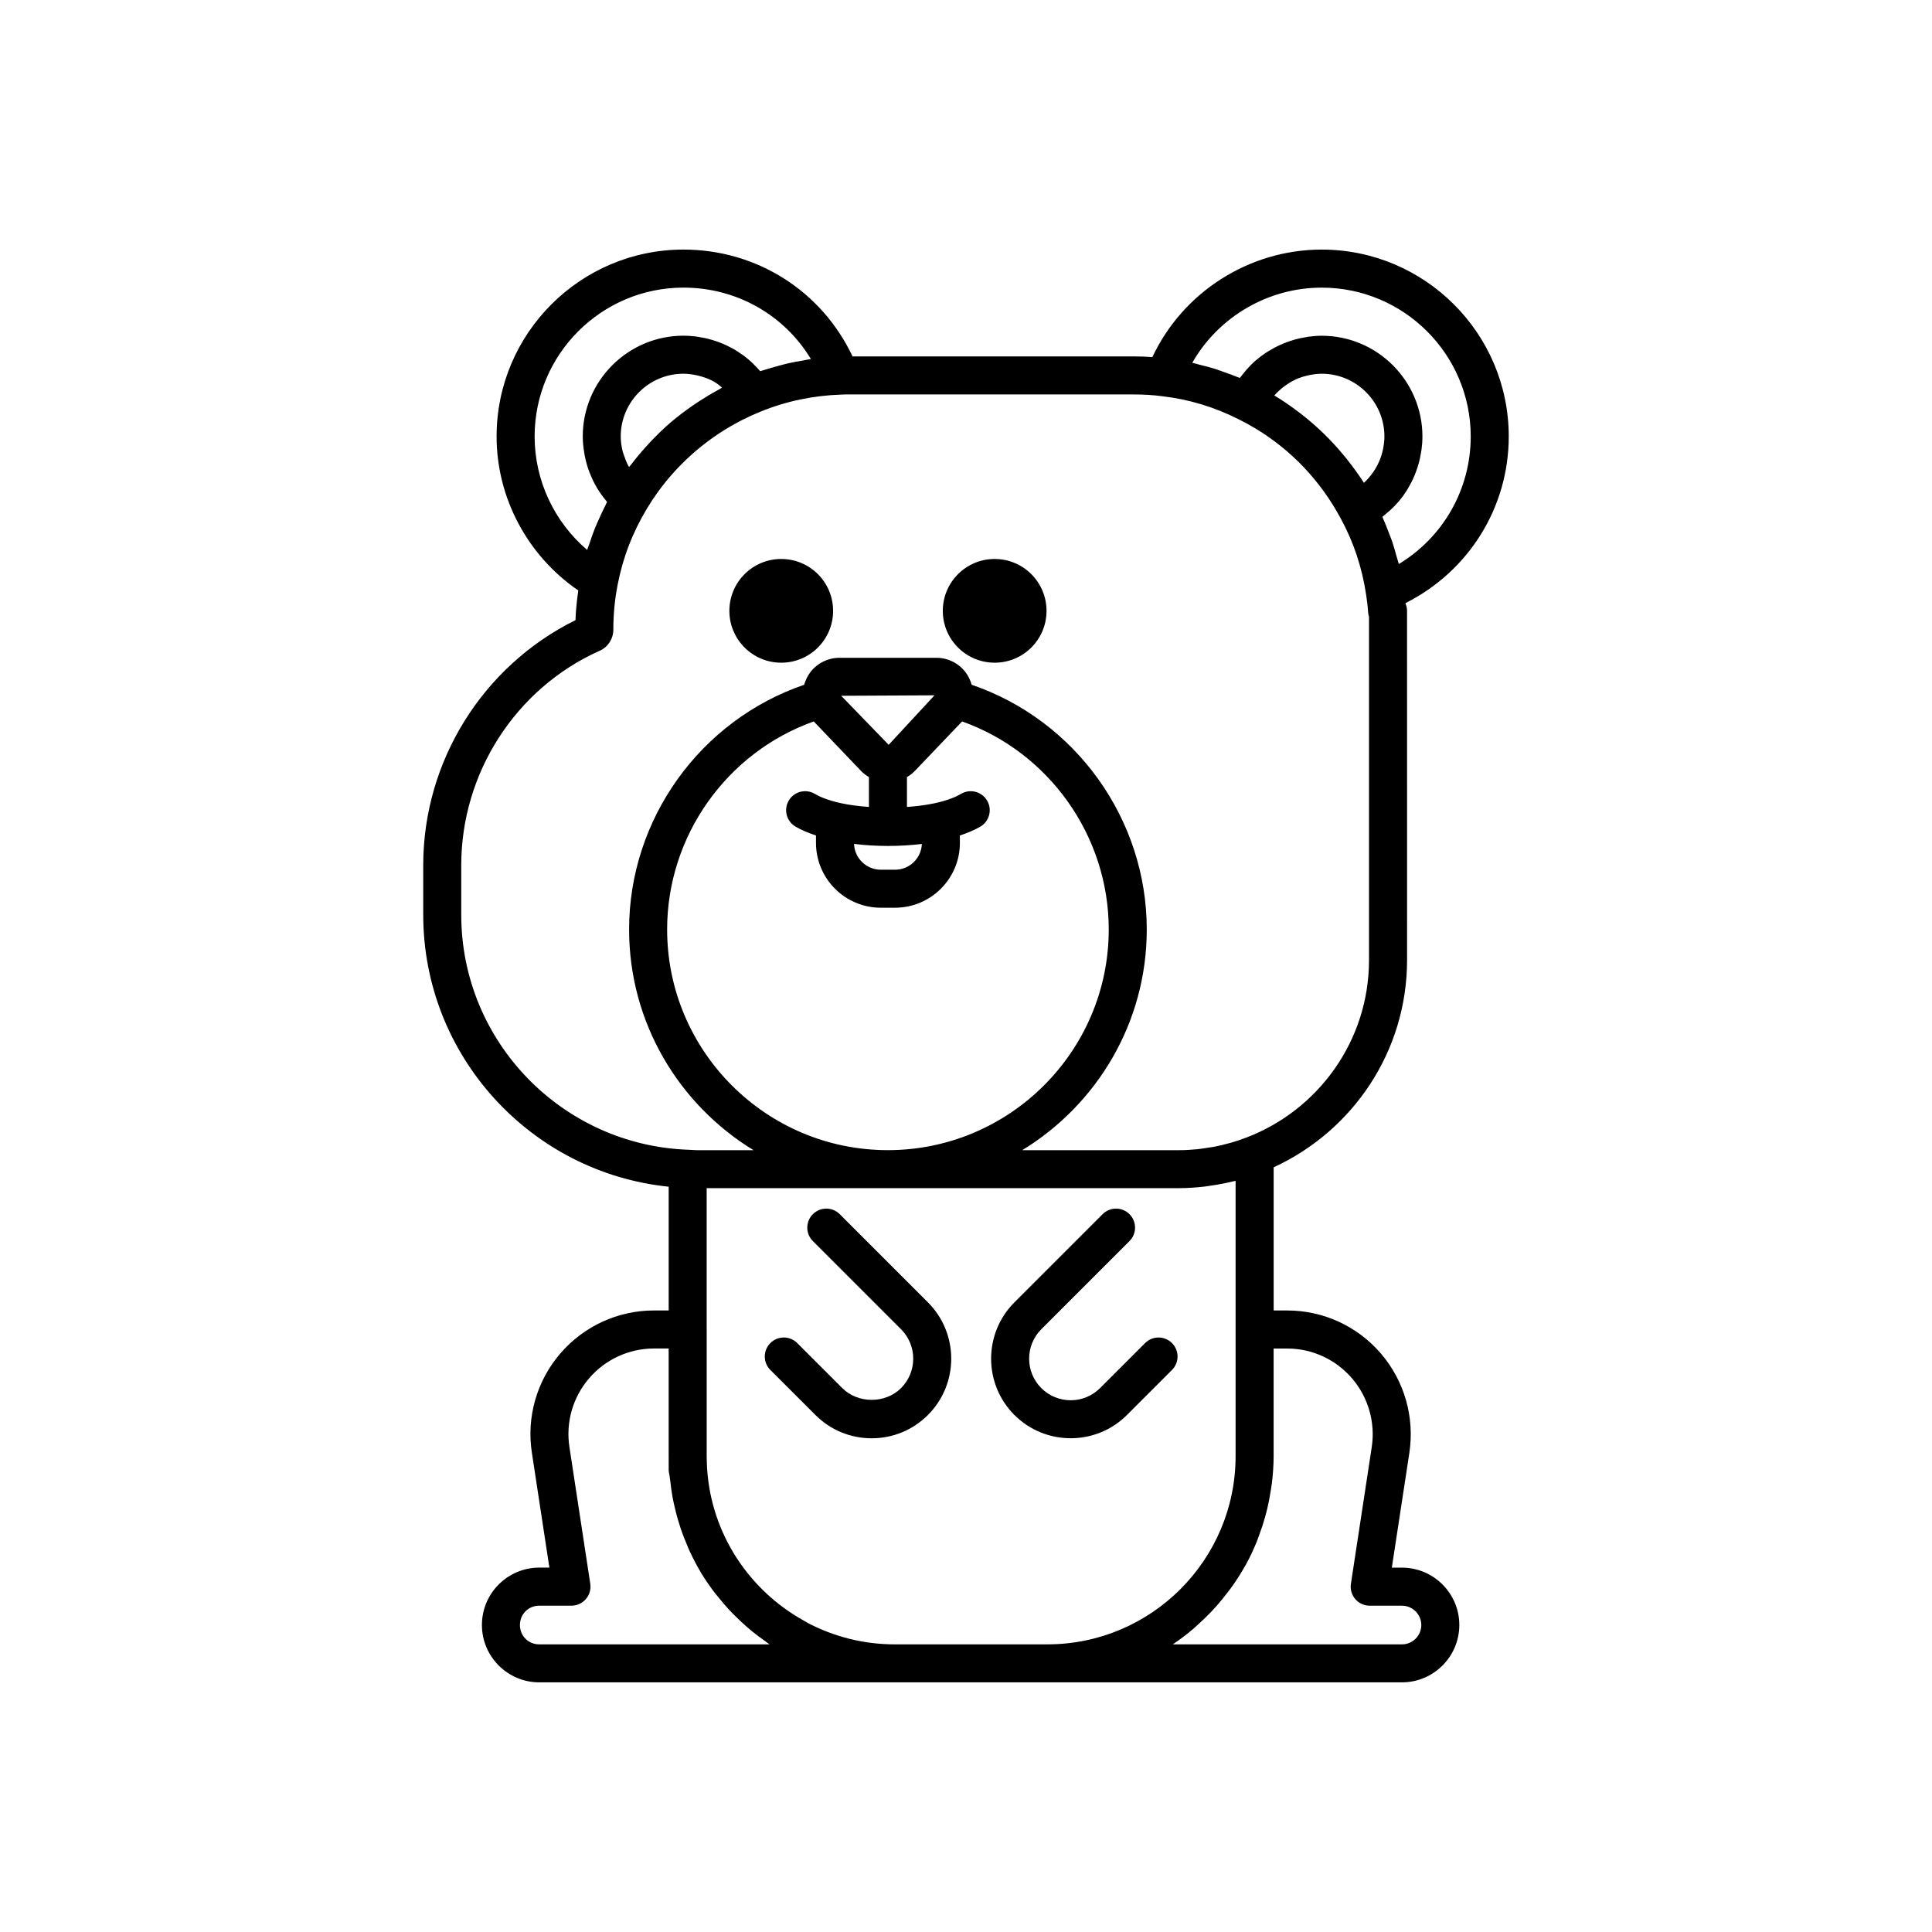 <?xml version="1.0" encoding="UTF-8"?>
<!-- Uploaded to: SVG Repo, www.svgrepo.com, Generator: SVG Repo Mixer Tools -->
<svg fill="#000000" width="800px" height="800px" version="1.1" viewBox="144 144 512 512" xmlns="http://www.w3.org/2000/svg">
 <g>
  <path d="m364.78 305.88c0 7.59-6.152 13.742-13.742 13.742-7.594 0-13.746-6.152-13.746-13.742 0-7.594 6.152-13.746 13.746-13.746 7.59 0 13.742 6.152 13.742 13.746"/>
  <path d="m421.34 305.88c0 7.59-6.152 13.742-13.742 13.742-7.594 0-13.746-6.152-13.746-13.742 0-7.594 6.152-13.746 13.746-13.746 7.59 0 13.742 6.152 13.742 13.746"/>
  <path d="m515.53 559.44h-2.68l4.641-30.395c1.445-9.48-1.309-19.09-7.551-26.363-6.223-7.238-15.258-11.391-24.785-11.391h-3.621v-37.949c20.828-9.555 35.355-30.555 35.355-54.93l-0.008-92.547c0-0.648-0.137-1.266-0.379-1.836-0.008-0.066-0.02-0.133-0.023-0.199 16.691-8.406 27.355-25.273 27.355-44.168 0-27.305-22.238-49.52-49.574-49.52-19.246 0-36.805 11.301-44.863 28.488-1.598-0.109-3.238-0.18-4.961-0.18h-74.508c-8.156-17.309-25.371-28.309-44.801-28.309-27.305 0-49.523 22.215-49.523 49.52 0 16.363 8.254 31.645 21.652 40.82-0.375 2.582-0.66 5.195-0.746 7.859-24.594 12.172-40.348 37.391-40.348 64.934v13.145c0 37.449 28.562 68.352 65.047 72.07v32.797h-3.906c-9.566 0-18.629 4.172-24.855 11.449-6.231 7.273-8.961 16.867-7.488 26.301l4.633 30.395h-2.676c-8.383 0-15.203 6.824-15.203 15.207s6.82 15.203 15.203 15.203h228.61c8.383 0 15.207-6.82 15.207-15.203 0-8.375-6.824-15.199-15.207-15.199zm-8.035-289.75c-0.613 0.805-1.277 1.57-2.035 2.254 0 0-0.004 0.004-0.008 0.004-0.004-0.008-0.012-0.016-0.02-0.023-1.352-2.125-2.832-4.137-4.379-6.094-0.367-0.465-0.742-0.922-1.121-1.379-3.191-3.836-6.754-7.309-10.652-10.383-0.449-0.355-0.902-0.703-1.363-1.047-1.996-1.5-4.047-2.93-6.203-4.215 0.004-0.008 0.008-0.012 0.016-0.02 0.688-0.797 1.469-1.496 2.285-2.144 0.203-0.16 0.406-0.312 0.617-0.461 0.824-0.59 1.684-1.129 2.606-1.559 0.031-0.016 0.059-0.035 0.09-0.051 0.945-0.438 1.945-0.75 2.969-1.004 0.254-0.062 0.512-0.117 0.77-0.172 1.043-0.207 2.106-0.352 3.195-0.352 9.164 0 16.625 7.457 16.625 16.625 0 1.07-0.133 2.109-0.328 3.133-0.047 0.25-0.102 0.5-0.16 0.746-0.477 2.004-1.312 3.871-2.461 5.535-0.145 0.203-0.289 0.406-0.441 0.605zm-13.234-49.465c21.781 0 39.496 17.691 39.496 39.445 0 14.016-7.312 26.711-19.055 33.801-0.16-0.66-0.395-1.293-0.574-1.945-0.371-1.348-0.738-2.695-1.184-4.012-0.266-0.785-0.59-1.539-0.883-2.312-0.469-1.238-0.938-2.473-1.477-3.676-0.082-0.188-0.145-0.387-0.23-0.57 0.434-0.324 0.824-0.691 1.234-1.039 0.277-0.234 0.562-0.453 0.828-0.695 0.781-0.715 1.516-1.469 2.199-2.269 0.055-0.062 0.121-0.121 0.172-0.184 0.727-0.867 1.383-1.785 1.992-2.734 0.191-0.297 0.352-0.613 0.531-0.922 0.395-0.672 0.766-1.355 1.098-2.062 0.18-0.379 0.336-0.766 0.5-1.156 0.281-0.68 0.531-1.371 0.758-2.074 0.129-0.402 0.254-0.805 0.363-1.215 0.203-0.762 0.359-1.535 0.492-2.316 0.062-0.367 0.145-0.727 0.191-1.094 0.152-1.156 0.246-2.328 0.246-3.519 0-14.719-11.98-26.699-26.699-26.699-1.211 0-2.402 0.102-3.578 0.262-0.379 0.051-0.742 0.137-1.117 0.207-0.797 0.145-1.586 0.309-2.363 0.523-0.418 0.117-0.824 0.25-1.238 0.383-0.723 0.238-1.43 0.504-2.125 0.801-0.395 0.168-0.789 0.336-1.172 0.523-0.719 0.348-1.41 0.738-2.094 1.148-0.32 0.191-0.648 0.367-0.957 0.57-0.949 0.625-1.863 1.297-2.727 2.039-0.02 0.016-0.043 0.031-0.062 0.051-0.879 0.758-1.691 1.59-2.469 2.461-0.262 0.293-0.492 0.609-0.738 0.914-0.352 0.43-0.723 0.844-1.047 1.297-0.223-0.094-0.453-0.16-0.676-0.25-1.172-0.484-2.359-0.902-3.551-1.32-0.828-0.293-1.645-0.613-2.481-0.871-1.297-0.402-2.613-0.727-3.93-1.051-0.66-0.164-1.305-0.383-1.969-0.527 6.918-12.125 20.023-19.91 34.293-19.91zm-208.58 39.441c0-21.75 17.699-39.445 39.449-39.445 14.086 0 26.711 7.246 33.766 18.926-0.676 0.094-1.336 0.266-2.008 0.379-1.332 0.223-2.66 0.449-3.973 0.75-0.895 0.203-1.773 0.453-2.656 0.688-1.25 0.336-2.5 0.684-3.731 1.086-0.355 0.117-0.719 0.191-1.074 0.312-0.457-0.539-0.953-1.039-1.445-1.535-0.152-0.152-0.289-0.32-0.441-0.473-0.766-0.738-1.574-1.426-2.418-2.062-0.199-0.148-0.41-0.273-0.613-0.418-0.652-0.465-1.32-0.91-2.012-1.312-0.32-0.184-0.648-0.348-0.977-0.52-0.605-0.32-1.219-0.621-1.852-0.891-0.367-0.156-0.734-0.305-1.109-0.445-0.629-0.238-1.266-0.445-1.914-0.637-0.379-0.109-0.754-0.223-1.141-0.316-0.703-0.172-1.418-0.301-2.141-0.418-0.34-0.055-0.672-0.125-1.016-0.168-1.066-0.129-2.148-0.207-3.242-0.207-14.719 0-26.699 11.98-26.699 26.699 0 1.441 0.156 2.863 0.383 4.262 0.043 0.277 0.082 0.551 0.137 0.824 0.262 1.348 0.617 2.664 1.078 3.945 0.082 0.23 0.184 0.453 0.273 0.684 0.484 1.234 1.043 2.438 1.707 3.586 0.055 0.098 0.098 0.199 0.156 0.293 0.715 1.203 1.547 2.336 2.445 3.422 0.09 0.109 0.156 0.238 0.25 0.348-0.172 0.324-0.305 0.672-0.473 1-0.582 1.133-1.109 2.289-1.629 3.449-0.387 0.863-0.781 1.719-1.133 2.598-0.48 1.199-0.895 2.422-1.305 3.648-0.227 0.676-0.512 1.332-0.723 2.016-8.723-7.418-13.922-18.426-13.922-30.066zm49.672-12.949c-0.312 0.164-0.594 0.371-0.906 0.539-1.723 0.934-3.406 1.938-5.047 3.008-0.582 0.379-1.156 0.754-1.727 1.148-1.992 1.383-3.938 2.828-5.785 4.402-0.012 0.012-0.027 0.02-0.043 0.031-1.863 1.59-3.613 3.305-5.305 5.074-0.461 0.48-0.902 0.973-1.348 1.465-1.352 1.488-2.637 3.031-3.856 4.629-0.199 0.258-0.43 0.488-0.625 0.75-0.09-0.156-0.195-0.305-0.281-0.465-0.414-0.793-0.73-1.629-1.012-2.481-0.133-0.402-0.305-0.789-0.406-1.203-0.312-1.281-0.512-2.602-0.512-3.949 0-9.164 7.457-16.625 16.625-16.625 1.301 0 2.562 0.199 3.789 0.484 0.297 0.07 0.59 0.145 0.883 0.227 1.195 0.348 2.359 0.789 3.438 1.391 0.059 0.035 0.113 0.082 0.172 0.117 0.699 0.41 1.309 0.953 1.945 1.457zm-69.117 139.71v-13.145c0-24.434 14.402-46.738 36.395-56.703 2.344-0.887 3.91-3.184 3.91-5.723 0-4.023 0.375-7.984 1.121-11.797 0.688-3.602 1.684-7.106 2.984-10.488 1.301-3.383 2.898-6.644 4.789-9.762 0.004-0.008 0.004-0.016 0.008-0.023v-0.004c0.863-1.441 1.785-2.844 2.762-4.203 5.859-8.168 13.703-14.867 22.711-19.395 1.496-0.754 3.027-1.445 4.582-2.074l0.004-0.004c0.004-0.004 0.012-0.004 0.016-0.008 6.781-2.769 13.938-4.285 21.48-4.527 0.535-0.035 1.074-0.039 1.609-0.039h0.301 75.523c2.695 0 5.152 0.152 7.586 0.473 7.055 0.816 13.891 2.879 20.344 6.16 1.438 0.715 2.844 1.484 4.215 2.305 9.582 5.734 17.398 13.949 22.777 24.016 3.371 6.168 5.625 12.965 6.699 20.223 0.227 1.465 0.414 2.973 0.508 4.477 0.031 0.441 0.109 0.867 0.242 1.266v90.973c0 21.461-13.516 39.785-32.465 47.027-1.328 0.508-2.668 0.965-4.019 1.359-0.215 0.062-0.438 0.109-0.652 0.168-1.262 0.348-2.535 0.66-3.812 0.91-0.566 0.109-1.145 0.176-1.715 0.262-0.965 0.152-1.926 0.316-2.894 0.41-1.59 0.152-3.195 0.246-4.824 0.246h-41.512c19.746-12.055 32.996-33.727 32.996-58.488 0-29.32-18.926-55.465-46.402-64.852-0.355-1.234-0.906-2.422-1.723-3.449-1.859-2.348-4.644-3.695-7.644-3.695h-25.648c-3 0-5.785 1.348-7.644 3.695-0.82 1.035-1.371 2.227-1.73 3.453-27.473 9.387-46.395 35.527-46.395 64.848 0 24.762 13.242 46.438 32.969 58.488h-15.086c-0.387 0-0.762-0.051-1.145-0.059l-1.031-0.055c-0.004 0-0.012 0.004-0.016 0.004-33.363-1.18-60.172-28.621-60.172-62.27zm100.69-58.039 24.73-0.125-12.148 13.121zm21.375 39.258c-0.137 3.793-3.273 6.84-7.098 6.84h-3.777c-3.828 0-6.957-3.047-7.094-6.84 5.75 0.715 12.203 0.723 17.969 0zm-16.094-19.32c0.609 0.645 1.32 1.156 2.07 1.605v7.918c-2.574-0.195-5.074-0.484-7.301-0.977h-0.02s-0.008-0.004-0.012-0.004c-3.664-0.789-5.832-1.781-6.996-2.481-2.391-1.426-5.481-0.641-6.906 1.75-1.422 2.391-0.641 5.484 1.75 6.906 1.551 0.922 3.426 1.691 5.461 2.371 0 0.035-0.008 0.066-0.008 0.102v1.863c0 9.473 7.703 17.176 17.176 17.176h3.777c9.473 0 17.18-7.703 17.18-17.176v-1.859c0-0.035-0.008-0.066-0.008-0.102 2.035-0.684 3.906-1.449 5.461-2.371 2.391-1.422 3.172-4.516 1.75-6.906-1.426-2.391-4.523-3.18-6.906-1.75-1.168 0.699-3.332 1.691-6.996 2.481-0.004 0-0.008 0.004-0.008 0.004-0.012 0.004-0.016 0-0.023 0-2.234 0.492-4.731 0.785-7.297 0.98v-7.918c0.746-0.449 1.453-0.957 2.055-1.594l12.562-13.156c23.055 8.203 38.859 30.355 38.859 55.125 0 32.25-26.262 58.488-58.543 58.488-32.25 0-58.488-26.238-58.488-58.488 0-24.766 15.797-46.918 38.855-55.125zm19.684-20.32c0.016-0.02 0.023-0.039 0.023-0.039 0.004 0 0.004 0 0 0.016zm-104.98 251.77c-2.875 0-5.125-2.254-5.125-5.125 0-2.879 2.254-5.133 5.125-5.133h8.539c1.473 0 2.863-0.641 3.824-1.758 0.953-1.113 1.379-2.59 1.156-4.039l-5.519-36.207c-1.02-6.543 0.871-13.188 5.188-18.219 4.309-5.039 10.582-7.926 17.199-7.926h3.906v28.539c0 0.047 0.004 0.102 0.004 0.148v3.398c0 0.477 0.07 0.941 0.195 1.379 0.043 0.547 0.168 1.07 0.227 1.617 0.16 1.465 0.348 2.922 0.609 4.352 0.145 0.789 0.32 1.566 0.496 2.344 0.301 1.34 0.645 2.656 1.035 3.957 0.227 0.75 0.453 1.5 0.707 2.238 0.465 1.352 0.988 2.672 1.547 3.981 0.266 0.621 0.504 1.25 0.789 1.863 0.836 1.793 1.75 3.547 2.754 5.238 0.047 0.082 0.086 0.172 0.137 0.254 1.062 1.773 2.234 3.469 3.469 5.117 0.387 0.516 0.809 0.996 1.211 1.496 0.891 1.109 1.801 2.195 2.762 3.234 0.516 0.559 1.051 1.094 1.59 1.633 0.934 0.938 1.895 1.84 2.887 2.711 0.578 0.508 1.152 1.012 1.75 1.496 1.074 0.875 2.191 1.695 3.324 2.496 0.414 0.293 0.793 0.629 1.215 0.91zm94.238 0c-8.191 0-15.953-1.996-22.809-5.531-0.012-0.008-0.023-0.012-0.035-0.016-0.449-0.234-0.871-0.512-1.316-0.758-14.379-7.996-24.488-22.863-25.598-40.289-0.051-1.027-0.102-2.094-0.109-3.125v-33.723c0-0.008-0.004-0.016-0.004-0.023v-37.438h125.14c2.398 0 4.75-0.18 7.074-0.449 0.535-0.062 1.062-0.168 1.598-0.246 1.93-0.277 3.828-0.645 5.691-1.102 0.219-0.055 0.445-0.07 0.664-0.129v72.961c0 27.492-22.371 49.863-49.863 49.863zm134.38 0h-60.715c0.035-0.023 0.066-0.055 0.105-0.078 1.836-1.234 3.586-2.582 5.273-4.004 0.477-0.402 0.918-0.84 1.383-1.254 1.188-1.07 2.344-2.172 3.441-3.332 0.52-0.547 1.023-1.105 1.523-1.672 1.016-1.156 1.98-2.352 2.906-3.582 0.422-0.562 0.859-1.109 1.262-1.688 1.156-1.656 2.242-3.363 3.231-5.137 0.094-0.168 0.207-0.32 0.297-0.488 1.062-1.941 1.992-3.965 2.836-6.027 0.254-0.621 0.461-1.262 0.695-1.895 0.551-1.492 1.055-3.008 1.488-4.555 0.211-0.754 0.406-1.516 0.59-2.281 0.371-1.551 0.664-3.129 0.91-4.727 0.109-0.711 0.242-1.41 0.324-2.129 0.27-2.305 0.445-4.633 0.445-7.008v-28.539h3.621c6.59 0 12.836 2.875 17.141 7.883 4.328 5.039 6.238 11.699 5.238 18.254l-5.519 36.215c-0.223 1.453 0.203 2.926 1.156 4.043 0.961 1.113 2.356 1.75 3.824 1.75h8.543c2.828 0 5.133 2.301 5.133 5.133-0.004 2.816-2.305 5.117-5.133 5.117z"/>
  <path d="m366.54 465.77c-1.969-1.969-5.156-1.969-7.125 0s-1.969 5.156 0 7.125l23.375 23.375c4.297 4.297 4.297 11.293 0 15.586-4.168 4.168-11.426 4.156-15.582 0l-11.93-11.926c-1.969-1.969-5.156-1.969-7.125 0s-1.969 5.156 0 7.125l11.93 11.926c3.981 3.984 9.277 6.18 14.918 6.18 5.633 0 10.934-2.195 14.914-6.18 8.227-8.227 8.227-21.609 0-29.836z"/>
  <path d="m447.46 499.93-11.926 11.926c-4.301 4.301-11.285 4.301-15.586 0-4.289-4.297-4.289-11.293 0-15.586l23.379-23.375c1.969-1.969 1.969-5.156 0-7.125s-5.156-1.969-7.125 0l-23.379 23.375c-8.223 8.227-8.223 21.609 0 29.836 4.113 4.113 9.516 6.168 14.918 6.168 5.402 0 10.805-2.055 14.918-6.168l11.926-11.926c1.969-1.969 1.969-5.156 0-7.125s-5.156-1.969-7.125 0z"/>
 </g>
</svg>